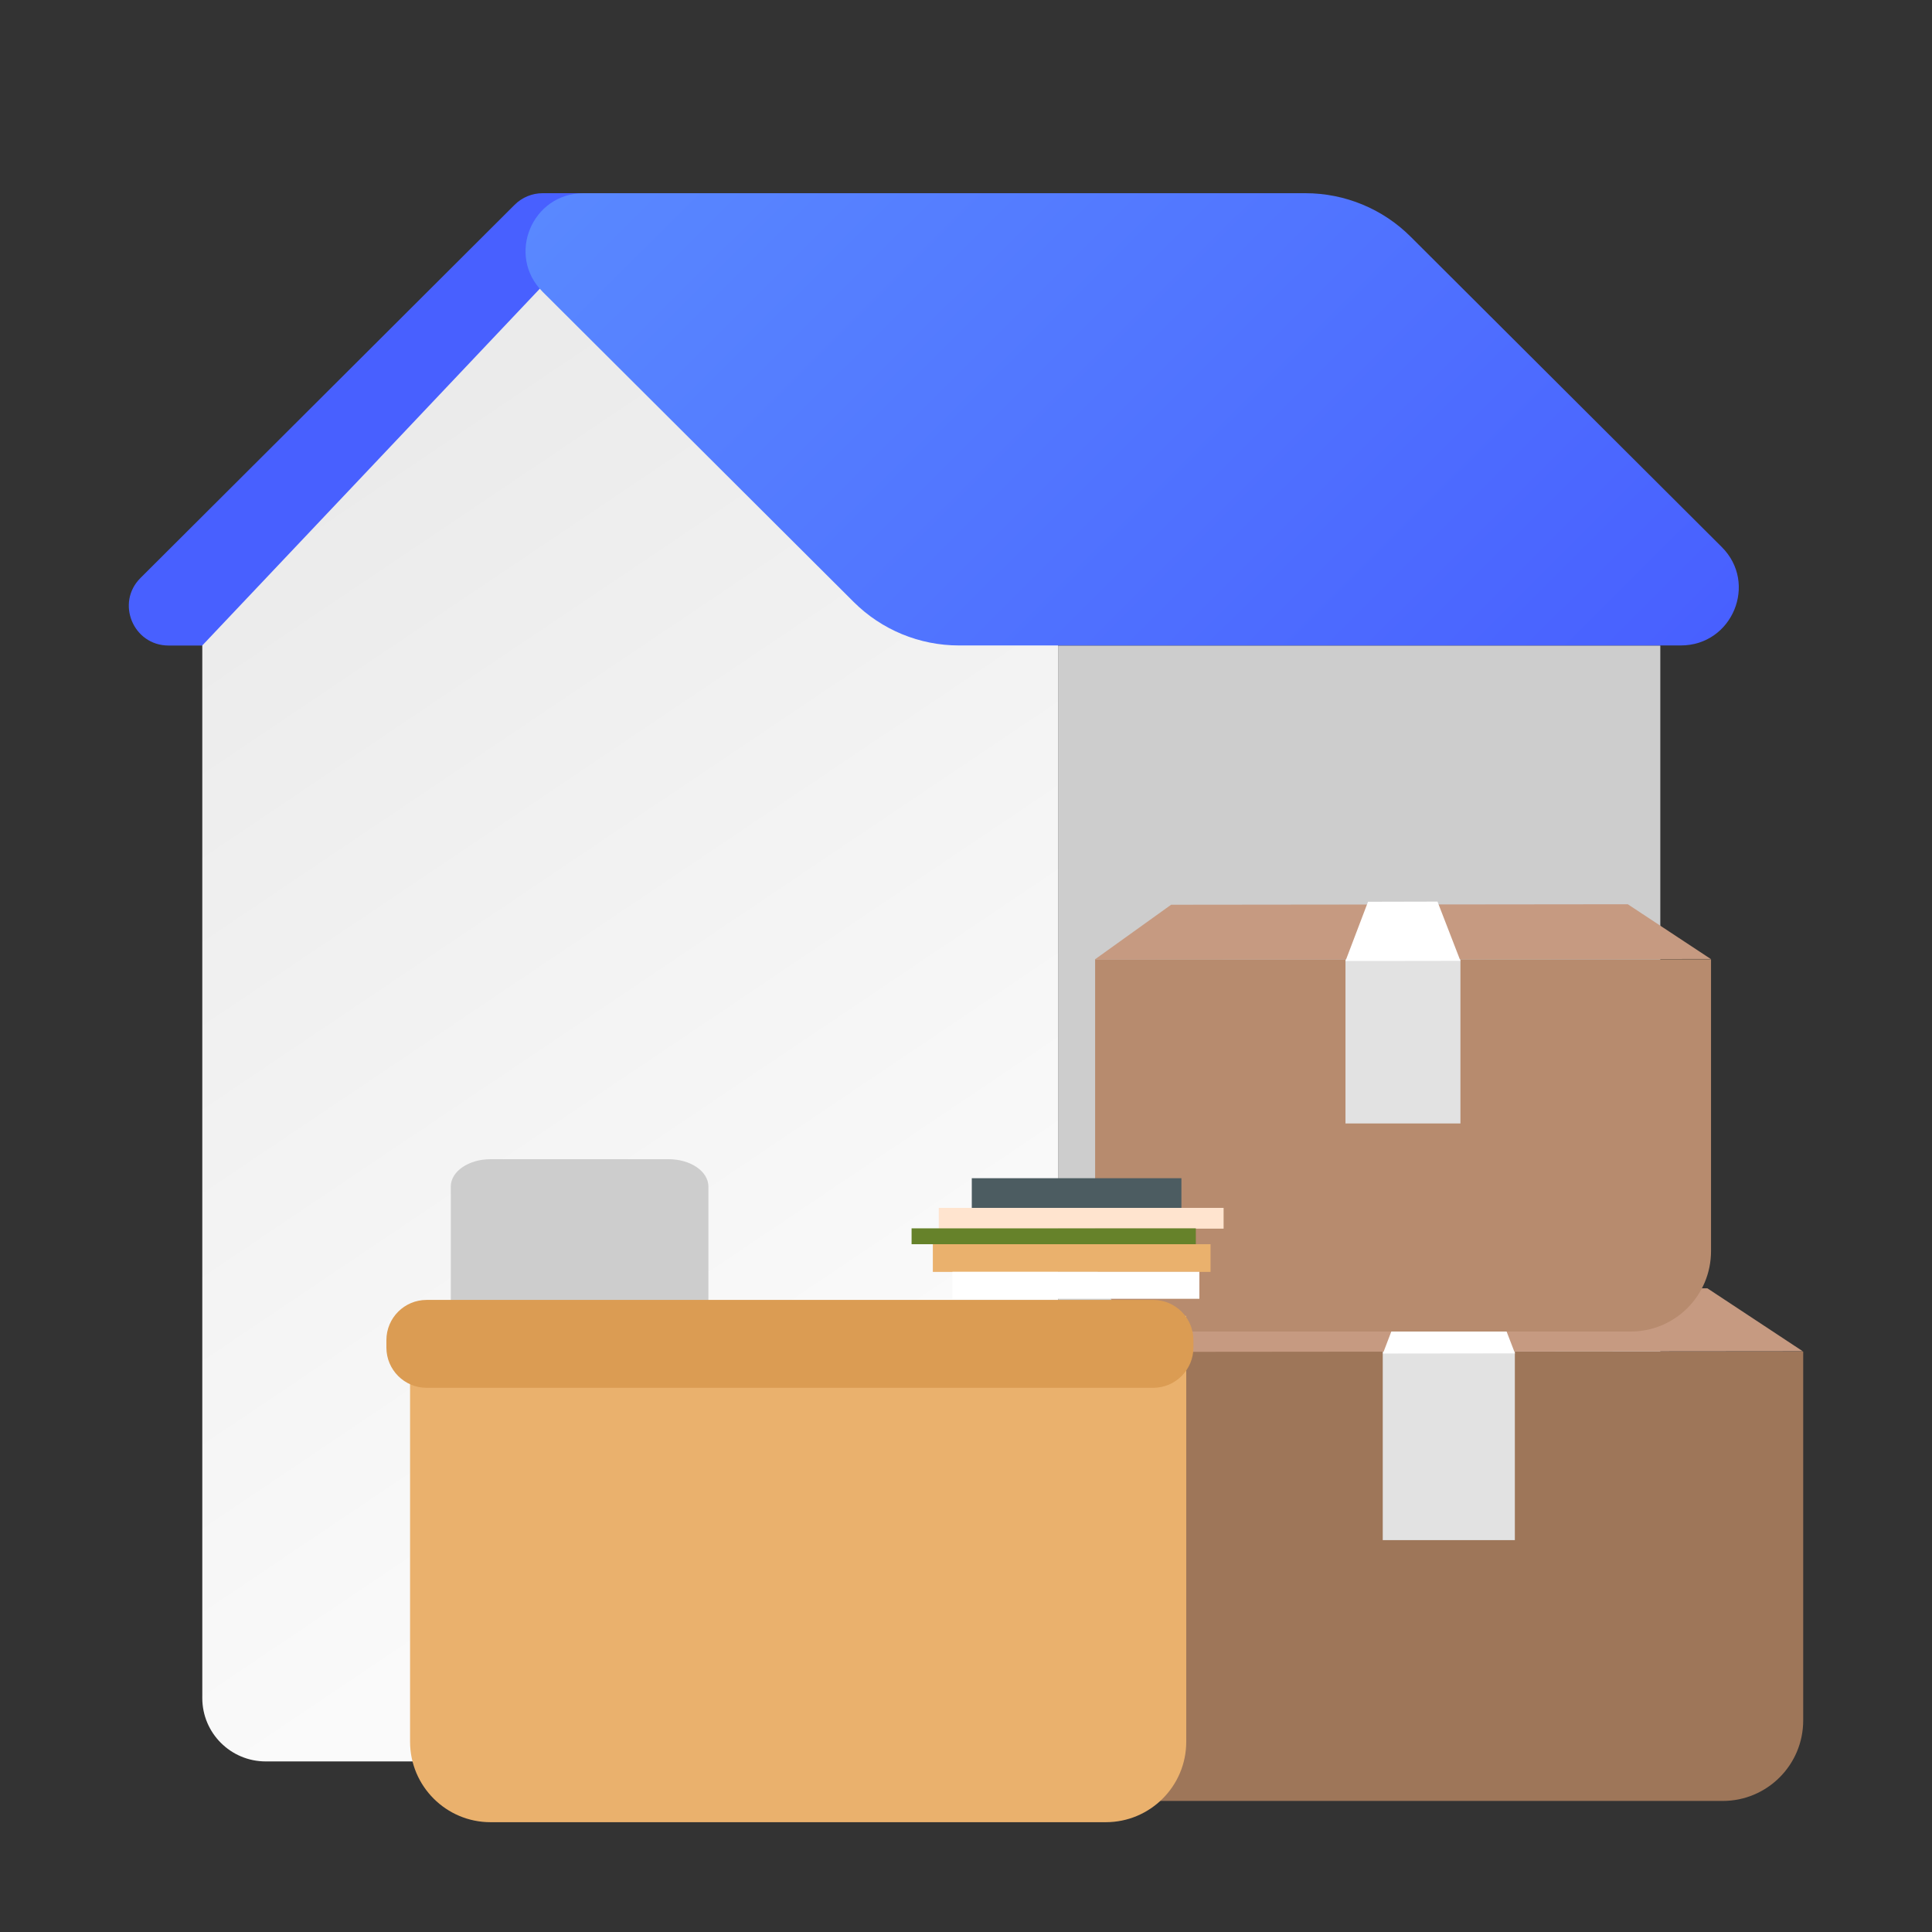 <svg width="24" height="24" viewBox="0 0 24 24" fill="none" xmlns="http://www.w3.org/2000/svg">
<rect x="0" y="0" width="24" height="24" fill="#333333" stroke="none"/>
<path d="M2.094 8.019H9.556C9.686 8.019 9.812 7.967 9.904 7.875L14.552 3.239C14.862 2.93 14.642 2.4 14.204 2.4H6.741C6.611 2.4 6.485 2.452 6.393 2.544L1.745 7.18C1.435 7.489 1.655 8.019 2.094 8.019Z" fill="#4860FF"/>
<path d="M13.144 8.019H20.625V21.046C20.625 21.507 20.25 21.881 19.789 21.881H13.144V8.019Z" fill="#CDCDCD"/>
<path d="M7.828 2.4L2.513 8.018V21.094C2.513 21.529 2.866 21.881 3.301 21.881H13.144V8.018L7.828 2.4Z" fill="url(#paint0_linear_1_1797)"/>
<path d="M20.88 8.018H11.912C11.422 8.018 10.952 7.824 10.605 7.478L6.74 3.624C6.288 3.173 6.608 2.4 7.249 2.4H16.216C16.706 2.4 17.177 2.594 17.523 2.94L21.388 6.795C21.841 7.246 21.52 8.018 20.88 8.018Z" fill="url(#paint1_linear_1_1797)"/>
<path d="M6.094 14.4H8.306C8.579 14.4 8.8 14.552 8.8 14.739V21.6H5.6V14.739C5.6 14.552 5.821 14.4 6.094 14.4Z" fill="#CDCDCD"/>
<path d="M22.4 16.789H13.604V22.372H21.4C21.953 22.372 22.4 21.924 22.4 21.372V16.789Z" fill="#9E7659"/>
<path d="M18.818 16.789H17.177V19.132H18.818V16.789Z" fill="#E2E2E2"/>
<path d="M21.21 16.004L14.688 16.011L13.6 16.794L22.395 16.786L21.21 16.004Z" fill="#C69A81"/>
<path d="M18.82 16.812L17.179 16.814L17.502 15.968L18.494 15.966L18.82 16.812Z" fill="white"/>
<path d="M21.255 11.917H13.604V15.541C13.604 16.094 14.051 16.541 14.604 16.541H20.255C20.808 16.541 21.255 16.094 21.255 15.541V11.917Z" fill="#B78B6E"/>
<path d="M18.142 11.917H16.714V13.956H18.142V11.917Z" fill="#E2E2E2"/>
<path d="M20.221 11.233L14.548 11.239L13.6 11.919L21.252 11.913L20.221 11.233Z" fill="#C69A81"/>
<path d="M18.142 11.936L16.714 11.938L16.994 11.202L17.857 11.2L18.142 11.936Z" fill="white"/>
<g clip-path="url(#clip0_1_1797)">
<path d="M14.736 16.346H5.094V21.636C5.094 22.188 5.542 22.636 6.094 22.636H13.736C14.289 22.636 14.736 22.188 14.736 21.636V16.346Z" fill="#EAB16D"/>
<path d="M14.325 16.148H5.3C5.024 16.148 4.8 16.371 4.8 16.648V16.74C4.8 17.016 5.024 17.24 5.3 17.24H14.325C14.601 17.24 14.825 17.016 14.825 16.74V16.648C14.825 16.371 14.601 16.148 14.325 16.148Z" fill="#DB9C53"/>
<path d="M14.676 15.007V14.636H12.072V15.007H14.676Z" fill="#4C5C61"/>
<path d="M15.2 15.263V15.005H11.662V15.263H15.2Z" fill="#FFE4CF"/>
<path d="M14.855 15.456V15.259H11.324V15.456H14.855Z" fill="#66822A"/>
<path d="M15.038 15.8V15.456H11.588V15.8H15.038Z" fill="#EAB16D"/>
<path d="M14.899 16.134V15.799H11.831V16.134H14.899Z" fill="white"/>
</g>
<defs>
<linearGradient id="paint0_linear_1_1797" x1="3.609" y1="5.239" x2="11.324" y2="16.705" gradientUnits="userSpaceOnUse">
<stop stop-color="#EAEAEA"/>
<stop offset="1" stop-color="#FAFAFA"/>
</linearGradient>
<linearGradient id="paint1_linear_1_1797" x1="9.098" y1="0.256" x2="19.004" y2="10.188" gradientUnits="userSpaceOnUse">
<stop stop-color="#5988FF"/>
<stop offset="1" stop-color="#4860FF"/>
</linearGradient>
<clipPath id="clip0_1_1797">
<rect width="10.4" height="8" fill="white" transform="translate(4.8 14.636)"/>
</clipPath>
</defs>
</svg>
